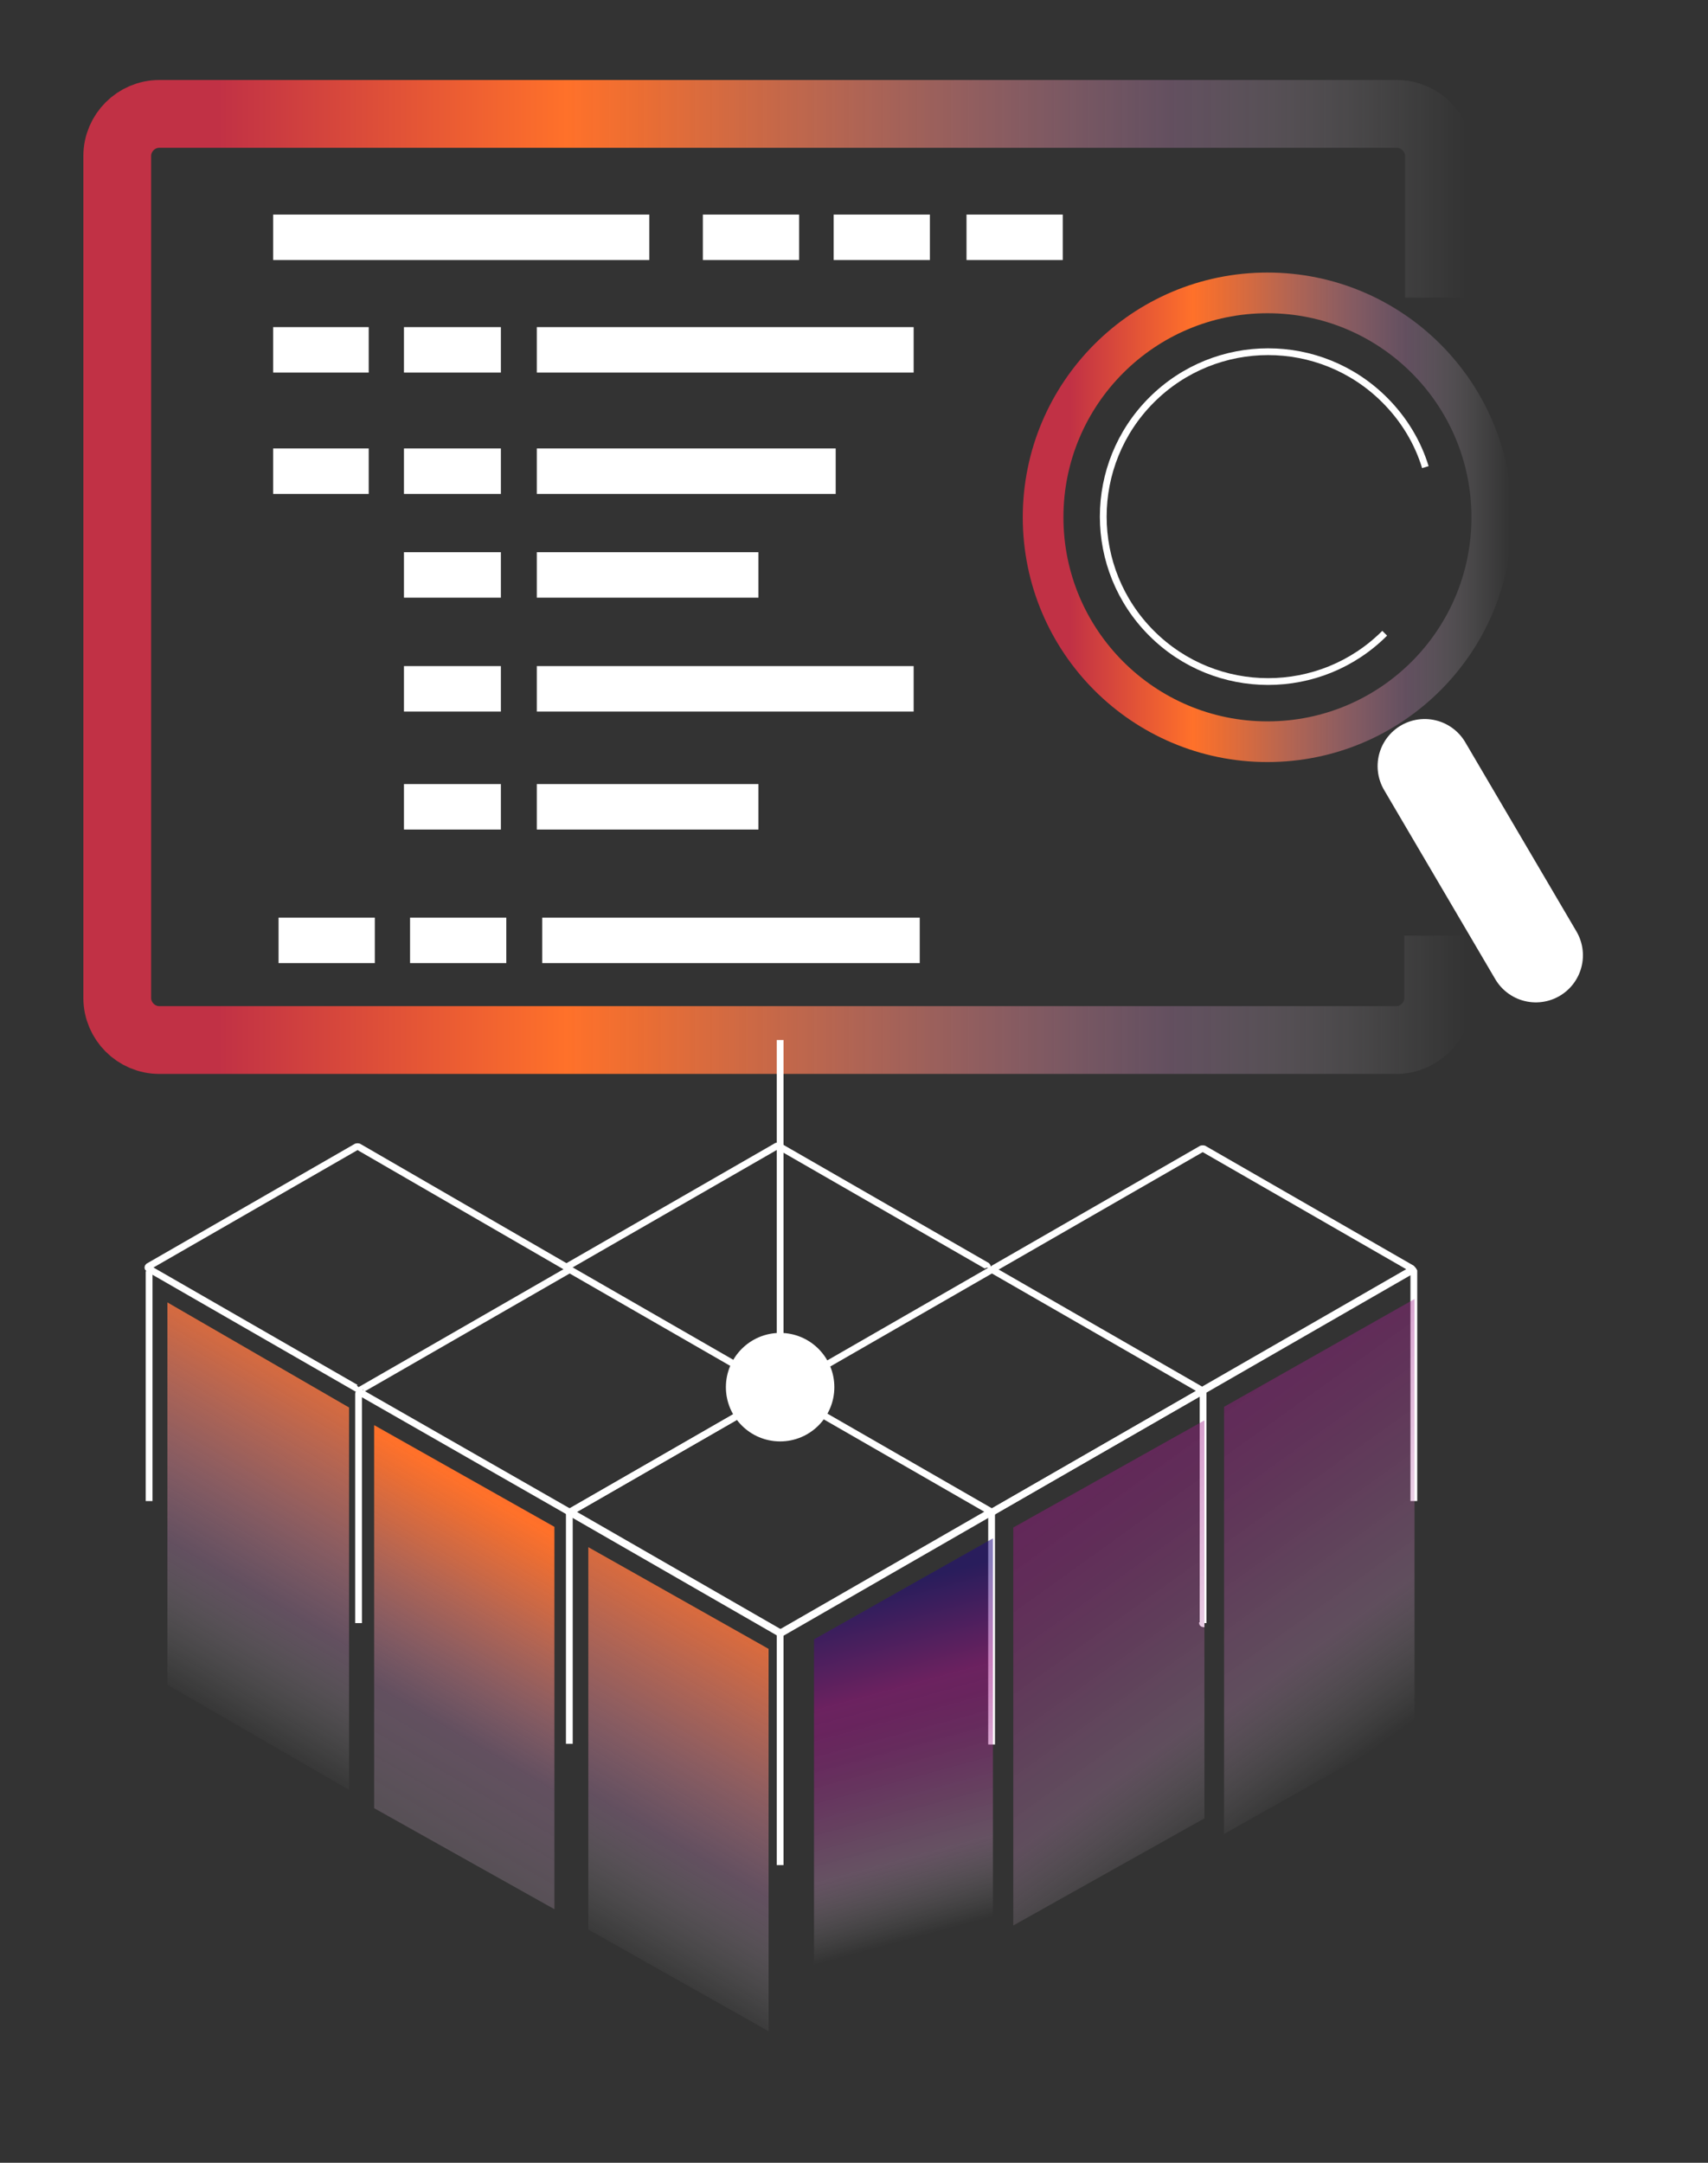 <?xml version="1.0" encoding="utf-8"?>
<!-- Generator: Adobe Illustrator 19.0.0, SVG Export Plug-In . SVG Version: 6.00 Build 0)  -->
<svg version="1.1" id="Layer_1" xmlns="http://www.w3.org/2000/svg" xmlns:xlink="http://www.w3.org/1999/xlink" x="0px" y="0px"
	 viewBox="-193 81 252 319" style="enable-background:new -193 81 252 319;" xml:space="preserve">
<rect x="-193" y="81" width="252" height="319" fill="#333333" stroke="none"/>
<style type="text/css">
	.st0{fill:url(#XMLID_8_);}
	.st1{fill:url(#XMLID_9_);}
	.st2{fill:url(#XMLID_10_);}
	.st3{fill:none;stroke:url(#XMLID_16_);stroke-width:10;stroke-miterlimit:10;}
	.st4{fill:none;stroke:url(#XMLID_17_);stroke-width:6;stroke-miterlimit:10;}
	.st5{fill:none;stroke:#FFFFFF;stroke-miterlimit:10;}
	.st6{fill:none;stroke:#FFFFFF;stroke-width:13.893;stroke-linecap:round;stroke-miterlimit:10;}
	.st7{fill:none;stroke:#FFFFFF;stroke-width:6.707;stroke-miterlimit:10;}
	.st8{fill:#FFFFFF;}
	.st9{opacity:0.48;fill:url(#XMLID_18_);enable-background:new    ;}
	.st10{opacity:0.48;fill:url(#XMLID_19_);enable-background:new    ;}
	.st11{opacity:0.54;fill:url(#XMLID_20_);}
</style>
<linearGradient id="XMLID_8_" gradientUnits="userSpaceOnUse" x1="-121.17" y1="249.536" x2="-168.108" y2="329.571" gradientTransform="matrix(1 0 0 1 0 2)">
	<stop  offset="9.677419e-002" style="stop-color:#C13145"/>
	<stop  offset="0.348" style="stop-color:#FF712A"/>
	<stop  offset="0.402" style="stop-color:#FC7333;stop-opacity:0.914"/>
	<stop  offset="0.49" style="stop-color:#F5784C;stop-opacity:0.773"/>
	<stop  offset="0.603" style="stop-color:#E88075;stop-opacity:0.593"/>
	<stop  offset="0.734" style="stop-color:#D78CAD;stop-opacity:0.384"/>
	<stop  offset="0.787" style="stop-color:#D091C6;stop-opacity:0.3"/>
	<stop  offset="0.801" style="stop-color:#D59CCC;stop-opacity:0.28"/>
	<stop  offset="0.862" style="stop-color:#E7C7E2;stop-opacity:0.192"/>
	<stop  offset="0.916" style="stop-color:#F4E5F2;stop-opacity:0.114"/>
	<stop  offset="0.962" style="stop-color:#FCF8FC;stop-opacity:4.674307e-002"/>
	<stop  offset="0.995" style="stop-color:#FFFFFF;stop-opacity:0"/>
</linearGradient>
<polygon id="XMLID_1823_" class="st0" points="-141.5,345 -168.3,329.5 -168.3,273.1 -141.5,288.6 "/>
<linearGradient id="XMLID_9_" gradientUnits="userSpaceOnUse" x1="-90.71" y1="267.283" x2="-153.746" y2="374.768" gradientTransform="matrix(1 0 0 1 0 2)">
	<stop  offset="2.688172e-002" style="stop-color:#C13145"/>
	<stop  offset="0.348" style="stop-color:#FF712A"/>
	<stop  offset="0.38" style="stop-color:#FC7333;stop-opacity:0.914"/>
	<stop  offset="0.433" style="stop-color:#F5784C;stop-opacity:0.773"/>
	<stop  offset="0.5" style="stop-color:#E88075;stop-opacity:0.593"/>
	<stop  offset="0.578" style="stop-color:#D78CAD;stop-opacity:0.384"/>
	<stop  offset="0.61" style="stop-color:#D091C6;stop-opacity:0.3"/>
	<stop  offset="0.636" style="stop-color:#D59CCC;stop-opacity:0.28"/>
	<stop  offset="0.748" style="stop-color:#E7C7E2;stop-opacity:0.192"/>
	<stop  offset="0.849" style="stop-color:#F4E5F2;stop-opacity:0.114"/>
	<stop  offset="0.935" style="stop-color:#FCF8FC;stop-opacity:4.674307e-002"/>
	<stop  offset="0.995" style="stop-color:#FFFFFF;stop-opacity:0"/>
</linearGradient>
<polygon id="XMLID_1824_" class="st1" points="-111.2,362.6 -137.8,347.7 -137.8,291.2 -111.2,306.2 "/>
<linearGradient id="XMLID_10_" gradientUnits="userSpaceOnUse" x1="-59.513" y1="285.971" x2="-106.72" y2="366.465" gradientTransform="matrix(1 0 0 1 0 2)">
	<stop  offset="9.677419e-002" style="stop-color:#C13145"/>
	<stop  offset="0.348" style="stop-color:#FF712A"/>
	<stop  offset="0.402" style="stop-color:#FC7333;stop-opacity:0.914"/>
	<stop  offset="0.49" style="stop-color:#F5784C;stop-opacity:0.773"/>
	<stop  offset="0.603" style="stop-color:#E88075;stop-opacity:0.593"/>
	<stop  offset="0.734" style="stop-color:#D78CAD;stop-opacity:0.384"/>
	<stop  offset="0.787" style="stop-color:#D091C6;stop-opacity:0.3"/>
	<stop  offset="0.801" style="stop-color:#D59CCC;stop-opacity:0.28"/>
	<stop  offset="0.862" style="stop-color:#E7C7E2;stop-opacity:0.192"/>
	<stop  offset="0.916" style="stop-color:#F4E5F2;stop-opacity:0.114"/>
	<stop  offset="0.962" style="stop-color:#FCF8FC;stop-opacity:4.674307e-002"/>
	<stop  offset="0.995" style="stop-color:#FFFFFF;stop-opacity:0"/>
</linearGradient>
<polygon id="XMLID_1825_" class="st2" points="-79.6,380.6 -106.2,365.6 -106.2,309.2 -79.6,324.2 "/>
<g id="XMLID_1755_">
	
		<linearGradient id="XMLID_16_" gradientUnits="userSpaceOnUse" x1="-180.7" y1="164.1" x2="24.3" y2="164.1" gradientTransform="matrix(1 0 0 1 0 2)">
		<stop  offset="9.677419e-002" style="stop-color:#C13145"/>
		<stop  offset="0.348" style="stop-color:#FF712A"/>
		<stop  offset="0.402" style="stop-color:#FC7333;stop-opacity:0.914"/>
		<stop  offset="0.49" style="stop-color:#F5784C;stop-opacity:0.773"/>
		<stop  offset="0.603" style="stop-color:#E88075;stop-opacity:0.593"/>
		<stop  offset="0.734" style="stop-color:#D78CAD;stop-opacity:0.384"/>
		<stop  offset="0.787" style="stop-color:#D091C6;stop-opacity:0.3"/>
		<stop  offset="0.801" style="stop-color:#D59CCC;stop-opacity:0.28"/>
		<stop  offset="0.862" style="stop-color:#E7C7E2;stop-opacity:0.192"/>
		<stop  offset="0.916" style="stop-color:#F4E5F2;stop-opacity:0.114"/>
		<stop  offset="0.962" style="stop-color:#FCF8FC;stop-opacity:4.674307e-002"/>
		<stop  offset="0.995" style="stop-color:#FFFFFF;stop-opacity:0"/>
	</linearGradient>
	<path id="XMLID_1822_" class="st3" d="M19.2,219v9.2c0,3.4-2.8,6.2-6.2,6.2h-182.5c-3.4,0-6.2-2.8-6.2-6.2V104
		c0-3.4,2.8-6.2,6.2-6.2H13.1c3.4,0,6.2,2.8,6.2,6.2v20.9"/>
	<g id="XMLID_1818_">
		
			<linearGradient id="XMLID_17_" gradientUnits="userSpaceOnUse" x1="-42.1" y1="155.3" x2="30.1" y2="155.3" gradientTransform="matrix(1 0 0 1 0 2)">
			<stop  offset="9.677419e-002" style="stop-color:#C13145"/>
			<stop  offset="0.348" style="stop-color:#FF712A"/>
			<stop  offset="0.402" style="stop-color:#FC7333;stop-opacity:0.914"/>
			<stop  offset="0.49" style="stop-color:#F5784C;stop-opacity:0.773"/>
			<stop  offset="0.603" style="stop-color:#E88075;stop-opacity:0.593"/>
			<stop  offset="0.734" style="stop-color:#D78CAD;stop-opacity:0.384"/>
			<stop  offset="0.787" style="stop-color:#D091C6;stop-opacity:0.3"/>
			<stop  offset="0.801" style="stop-color:#D59CCC;stop-opacity:0.28"/>
			<stop  offset="0.862" style="stop-color:#E7C7E2;stop-opacity:0.192"/>
			<stop  offset="0.916" style="stop-color:#F4E5F2;stop-opacity:0.114"/>
			<stop  offset="0.962" style="stop-color:#FCF8FC;stop-opacity:4.674307e-002"/>
			<stop  offset="0.995" style="stop-color:#FFFFFF;stop-opacity:0"/>
		</linearGradient>
		<circle id="XMLID_1821_" class="st4" cx="-6" cy="157.3" r="33.1"/>
		<path id="XMLID_1820_" class="st5" d="M11.3,174.4c-9.5,9.5-24.9,9.5-34.4,0s-9.5-24.9,0-34.4s24.9-9.5,34.4,0
			c2.9,2.9,4.9,6.3,6,9.9"/>
		<line id="XMLID_1819_" class="st6" x1="17.2" y1="194" x2="33.6" y2="221.9"/>
	</g>
	<g id="XMLID_1796_">
		<line id="XMLID_1817_" class="st7" x1="-113.8" y1="165.8" x2="-81.1" y2="165.8"/>
		<line id="XMLID_1816_" class="st7" x1="-113.8" y1="182.6" x2="-58.2" y2="182.6"/>
		<line id="XMLID_1815_" class="st7" x1="-133.4" y1="165.8" x2="-119.1" y2="165.8"/>
		<line id="XMLID_1814_" class="st7" x1="-133.4" y1="182.6" x2="-119.1" y2="182.6"/>
		<line id="XMLID_1813_" class="st7" x1="-113.8" y1="200" x2="-81.1" y2="200"/>
		<line id="XMLID_1812_" class="st7" x1="-133.4" y1="200" x2="-119.1" y2="200"/>
		<line id="XMLID_1811_" class="st7" x1="-50.4" y1="116" x2="-36.2" y2="116"/>
		<line id="XMLID_1810_" class="st7" x1="-70" y1="116" x2="-55.8" y2="116"/>
		<line id="XMLID_1808_" class="st7" x1="-89.3" y1="116" x2="-75.1" y2="116"/>
		<line id="XMLID_1807_" class="st7" x1="-113.8" y1="150.5" x2="-69.7" y2="150.5"/>
		<line id="XMLID_1806_" class="st7" x1="-113.8" y1="132.6" x2="-58.2" y2="132.6"/>
		<line id="XMLID_1805_" class="st7" x1="-133.4" y1="132.6" x2="-119.1" y2="132.6"/>
		<line id="XMLID_1804_" class="st7" x1="-152.7" y1="132.6" x2="-138.6" y2="132.6"/>
		<line id="XMLID_1803_" class="st7" x1="-133.4" y1="150.5" x2="-119.1" y2="150.5"/>
		<line id="XMLID_1802_" class="st7" x1="-152.7" y1="150.5" x2="-138.6" y2="150.5"/>
		<line id="XMLID_1801_" class="st7" x1="-152.7" y1="116" x2="-97.2" y2="116"/>
		<g id="XMLID_1797_">
			<line id="XMLID_1800_" class="st7" x1="-113" y1="219.7" x2="-57.3" y2="219.7"/>
			<line id="XMLID_1799_" class="st7" x1="-132.5" y1="219.7" x2="-118.3" y2="219.7"/>
			<line id="XMLID_1798_" class="st7" x1="-151.9" y1="219.7" x2="-137.7" y2="219.7"/>
		</g>
	</g>
	<g id="XMLID_1794_">
		<path id="XMLID_1795_" class="st5" d="M-47.3,268c0-0.1,0-0.2-0.1-0.3L-78,250.1c-0.1-0.1-0.4-0.1-0.5,0l-30.6,17.6
			c-0.1,0.1-0.1,0.3-0.1,0.3"/>
	</g>
	<g id="XMLID_1790_">
		<path id="XMLID_1793_" class="st5" d="M-140,285.8"/>
		<path id="XMLID_1791_" class="st5" d="M-109.3,268.2c0,0,0-0.2-0.1-0.3l-30.6-17.7c-0.1-0.1-0.4-0.1-0.5,0l-30.6,17.6
			c-0.1,0.1-0.1,0.2,0,0.3l30.6,17.6c0.1,0.1,0.4,0.1,0.5,0"/>
	</g>
	<g id="XMLID_1787_">
		<path id="XMLID_6_" class="st5" d="M-108.9,304.4c0-0.3-0.1-0.5-0.3-0.5l-30.6-17.5c-0.1-0.1-0.3,0-0.3,0.2v33.8"/>
		<path id="XMLID_1788_" class="st5" d="M-109.2,303.9c0.1,0.1,0.4,0.1,0.5,0l30.6-17.6c0.2-0.1,0.2-0.2,0-0.3l-30.6-17.6
			c-0.1-0.1-0.4-0.1-0.5,0l-30.6,17.6c-0.1,0.1-0.1,0.2,0,0.3"/>
	</g>
	<g id="XMLID_1784_">
		<path id="XMLID_14_" class="st5" d="M-15.5,320.4v-34c0-0.1-0.1-0.2-0.3-0.1l-30.6,17.6c-0.1,0.1-0.3,0.3-0.3,0.5v33.9"/>
		<path id="XMLID_1785_" class="st5" d="M-15.8,286l-30.6-17.6c-0.1-0.1-0.4-0.1-0.5,0L-77.5,286c-0.1,0.1-0.1,0.2,0,0.3l30.6,17.6
			c0.1,0.1,0.4,0.1,0.5,0l30.6-17.6C-15.6,286.2-15.6,286.1-15.8,286z"/>
	</g>
	<g id="XMLID_1780_">
		<path id="XMLID_15_" class="st5" d="M-46.7,338.2"/>
		<path id="XMLID_5_" class="st5" d="M-46.7,304.3c0-0.2-0.2-0.3-0.3-0.2l-30.6,17.6c-0.1,0.1-0.3,0.3-0.3,0.5v33.9"/>
		<path id="XMLID_11_" class="st5" d="M-77.8,322.2c-0.1-0.2-0.2-0.4-0.3-0.5l-30.6-17.6c-0.1-0.1-0.3,0-0.3,0.2v33.9"/>
		<path id="XMLID_1781_" class="st5" d="M-77.6,286.3c-0.1-0.1-0.4-0.1-0.5,0l-30.6,17.6c-0.1,0.1-0.1,0.2,0,0.3l30.6,17.6
			c0.1,0.1,0.4,0.1,0.5,0l30.6-17.6c0.1-0.1,0.1-0.2,0-0.3"/>
	</g>
	<g id="XMLID_1777_">
		<path id="XMLID_12_" class="st5" d="M15.6,302.4v-33.9c-0.1-0.2-0.2-0.3-0.3-0.2l-30.6,17.6c-0.1,0.1-0.3,0.3-0.3,0.5"/>
		<path id="XMLID_13_" class="st5" d="M-15.6,320.3c0,0.2,0.1,0.2,0.3,0.2"/>
		<path id="XMLID_1778_" class="st5" d="M-15.8,286c0.1,0.1,0.4,0.1,0.5,0l30.6-17.6c0.1-0.1,0.1-0.2,0-0.3l-30.6-17.6
			c-0.1-0.1-0.4-0.1-0.5,0l-30.6,17.6c-0.1,0.1-0.1,0.2,0,0.3"/>
	</g>
	<line id="XMLID_1776_" class="st5" x1="-77.9" y1="277.8" x2="-77.9" y2="234.4"/>
	<circle id="XMLID_1758_" class="st8" cx="-77.9" cy="285.6" r="8"/>
	<path id="XMLID_4_" class="st5" d="M-140.1,320.4"/>
	<path id="XMLID_7_" class="st5" d="M-171,268.5v33.9"/>
</g>
<linearGradient id="XMLID_18_" gradientUnits="userSpaceOnUse" x1="-44.455" y1="234.203" x2="17.483" y2="147.885" gradientTransform="matrix(1 0 0 -1 0 482)">
	<stop  offset="0.107" style="stop-color:#220B80"/>
	<stop  offset="0.348" style="stop-color:#9B1385"/>
	<stop  offset="0.432" style="stop-color:#9D1787;stop-opacity:0.93"/>
	<stop  offset="0.518" style="stop-color:#A2238E;stop-opacity:0.859"/>
	<stop  offset="0.606" style="stop-color:#AB3898;stop-opacity:0.786"/>
	<stop  offset="0.694" style="stop-color:#B755A7;stop-opacity:0.713"/>
	<stop  offset="0.782" style="stop-color:#C67ABA;stop-opacity:0.64"/>
	<stop  offset="0.83" style="stop-color:#D091C6;stop-opacity:0.6"/>
	<stop  offset="0.995" style="stop-color:#FFFFFF;stop-opacity:0"/>
</linearGradient>
<polygon id="XMLID_2_" class="st9" points="-12.4,351.5 15.7,335.7 15.7,272.6 -12.4,288.5 "/>
<linearGradient id="XMLID_19_" gradientUnits="userSpaceOnUse" x1="-70.134" y1="211.018" x2="-11.781" y2="129.696" gradientTransform="matrix(1 0 0 -1 0 482)">
	<stop  offset="0.107" style="stop-color:#220B80"/>
	<stop  offset="0.348" style="stop-color:#9B1385"/>
	<stop  offset="0.432" style="stop-color:#9D1787;stop-opacity:0.93"/>
	<stop  offset="0.518" style="stop-color:#A2238E;stop-opacity:0.859"/>
	<stop  offset="0.606" style="stop-color:#AB3898;stop-opacity:0.786"/>
	<stop  offset="0.694" style="stop-color:#B755A7;stop-opacity:0.713"/>
	<stop  offset="0.782" style="stop-color:#C67ABA;stop-opacity:0.64"/>
	<stop  offset="0.83" style="stop-color:#D091C6;stop-opacity:0.6"/>
	<stop  offset="0.995" style="stop-color:#FFFFFF;stop-opacity:0"/>
</linearGradient>
<polygon id="XMLID_1_" class="st10" points="-43.5,365 -15.3,349.2 -15.3,290.5 -43.5,306.3 "/>
<linearGradient id="XMLID_20_" gradientUnits="userSpaceOnUse" x1="-72.945" y1="184.4" x2="-54.349" y2="115.79" gradientTransform="matrix(1 0 0 -1 0 482)">
	<stop  offset="0.28" style="stop-color:#220B80"/>
	<stop  offset="0.483" style="stop-color:#9B1385"/>
	<stop  offset="0.543" style="stop-color:#9D1787;stop-opacity:0.93"/>
	<stop  offset="0.605" style="stop-color:#A2238E;stop-opacity:0.859"/>
	<stop  offset="0.668" style="stop-color:#AB3898;stop-opacity:0.786"/>
	<stop  offset="0.732" style="stop-color:#B755A7;stop-opacity:0.713"/>
	<stop  offset="0.795" style="stop-color:#C67ABA;stop-opacity:0.64"/>
	<stop  offset="0.83" style="stop-color:#D091C6;stop-opacity:0.6"/>
	<stop  offset="0.995" style="stop-color:#FFFFFF;stop-opacity:0"/>
</linearGradient>
<polygon id="XMLID_218_" class="st11" points="-72.9,385.2 -46.5,370.3 -46.5,307.9 -72.9,322.8 "/>
</svg>
